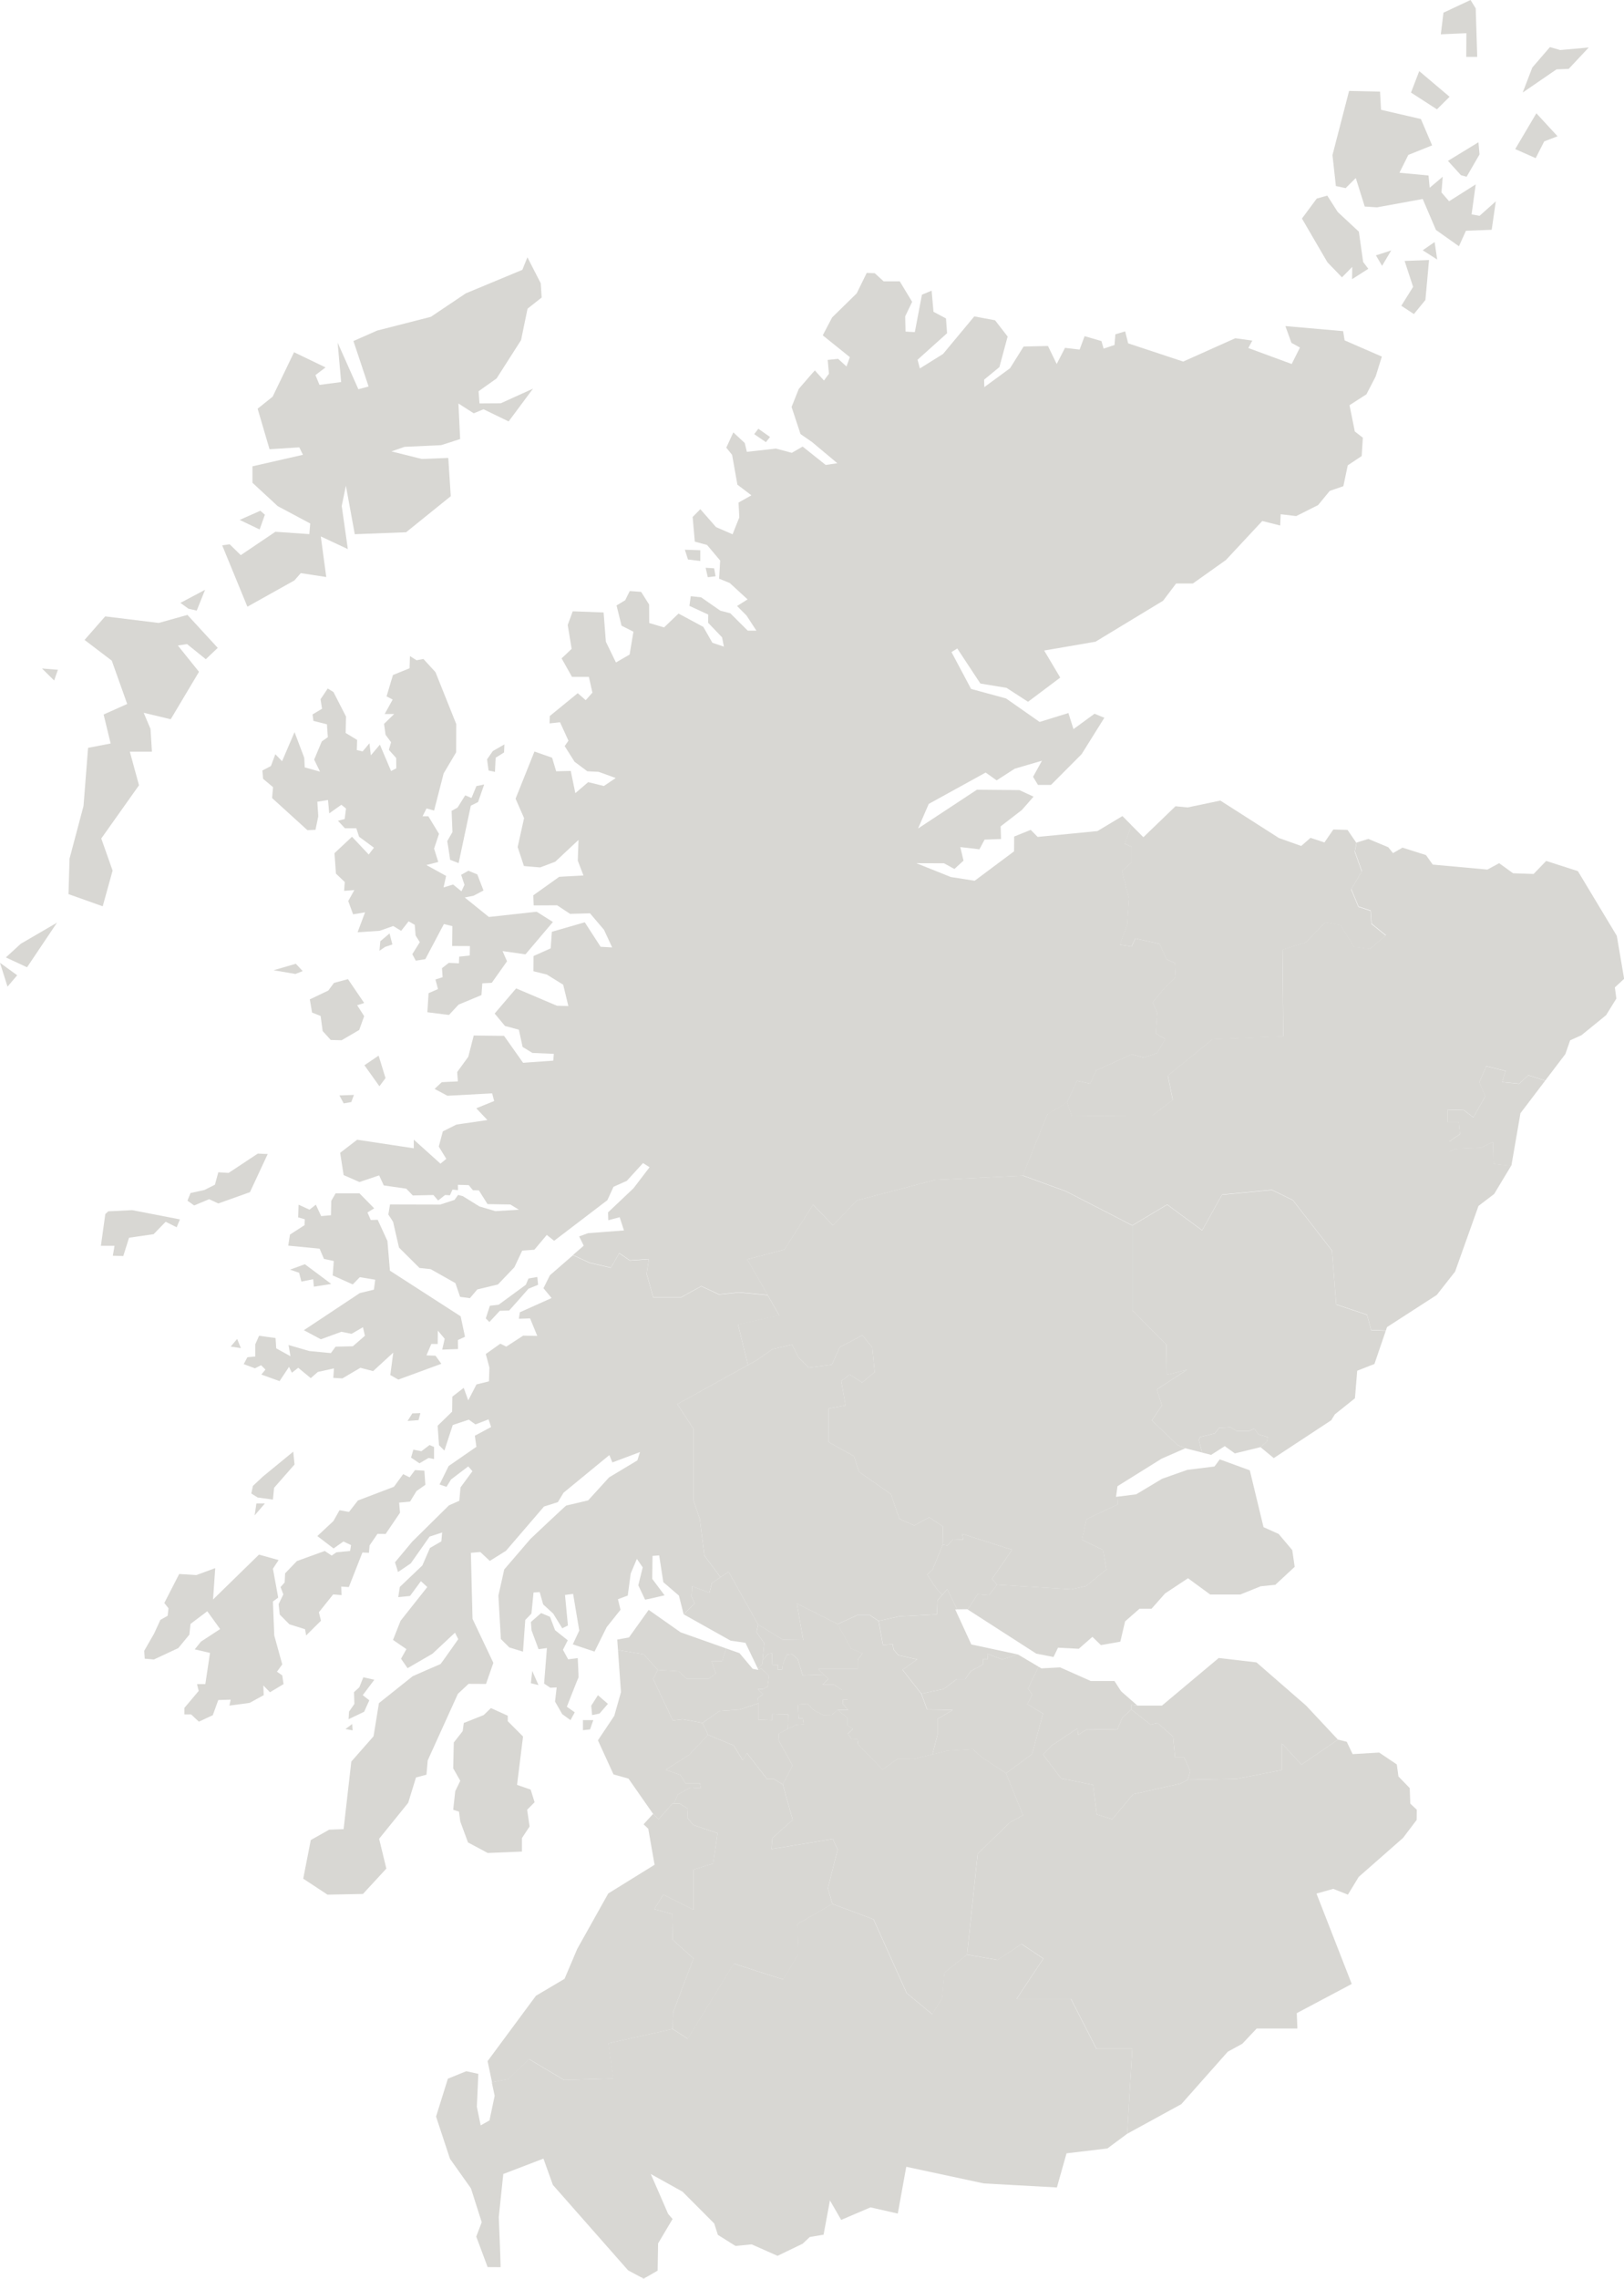<?xml version="1.0" encoding="UTF-8"?>
<svg id="Layer_2" data-name="Layer 2" xmlns="http://www.w3.org/2000/svg" width="374.11" height="524.59" viewBox="0 0 374.11 524.59">
  <defs>
    <style>
      .cls-1 {
        fill: #d8d7d3;
        stroke-width: 0px;
      }
    </style>
  </defs>
  <g id="Layer_1-2" data-name="Layer 1">
    <g>
      <polygon class="cls-1" points="326.37 416.61 326.35 418.96 323.21 423.11 312.99 432.09 310.51 436.17 307.13 434.84 303.27 435.92 311.39 456.73 298.73 463.45 298.87 466.99 289.49 466.99 286.19 470.49 282.83 472.33 272.13 484.4 259.66 491.22 260.83 471.64 252.6 471.64 246.73 460.16 234.21 460.16 240.37 450.88 235.34 447.52 229.82 451.2 222.78 449.98 225.23 426.75 232.63 419.56 235.66 417.88 231.75 408.25 237.62 403.89 240.27 403.89 244.45 409.42 251.79 410.9 252.66 417.69 256.21 418.81 261.02 413.06 271.97 410.59 273.63 409.72 284.84 409.51 295.34 407.47 295.34 401.42 299.82 406.23 308.23 400.47 310.24 400.98 311.6 403.82 317.71 403.46 321.77 406.19 322.15 408.96 324.75 411.64 324.88 415.22 326.37 416.61"/>
      <path class="cls-1" d="m260.83,471.64l-1.17,19.58-4.56,3.38-9.41,1.12-2.22,7.86-16.84-.93-17.86-3.83-1.95,10.77-6.29-1.43-6.75,2.89-2.59-4.49-1.47,7.89-3.18.54-1.62,1.53-5.8,2.8-5.96-2.64-3.73.36-4.06-2.55-.84-2.62-7.31-7.33-7.31-4.06s3.97,9.05,3.97,9.12c0,.07,1.06,1.24,1.06,1.24l-3.34,5.62-.11,6.27-3.21,1.85-3.59-1.92-17.33-19.67-2.17-6.05-9.25,3.54-1.04,9.9s.48,11.55.41,11.55-2.98-.02-2.98-.02l-2.62-7.02,1.26-3.31-2.48-7.79-4.83-6.81-3.21-9.72,2.73-8.73,4.24-1.71,2.77.61-.34,7.58.88,4.28,2.03-1.15,1.19-5.66-.66-3.1,3.78-.75,4.77-4.6,8.06,4.8,11.36-.33-1.17-8.09,14.83-3.31,3.48,2.24,10.62-17.29s11.4,3.7,11.43,3.61c.03-.09,3.46-5.87,3.46-5.87l-.24-6.86,8.06-4.63,9.48,3.55,7.64,16.99,5.87,4.85,2.28-3.64.54-5.92,5.19-4.14,7.04,1.22,5.53-3.67,5.03,3.36-6.16,9.27h12.52l5.87,11.48h8.23Z"/>
      <polygon class="cls-1" points="165.31 422.03 164.28 429.02 159.76 430.4 159.76 439.65 152.79 436.17 150.72 439.51 154.85 440.64 154.97 446.57 159.76 450.86 155.07 463.24 154.97 467.1 140.14 470.41 141.32 478.5 129.96 478.83 121.9 474.03 117.13 478.64 113.35 479.38 112.32 474.5 123.46 459.45 130.05 455.55 132.98 448.65 140.12 435.9 150.79 429.29 149.34 421.01 148.26 419.97 150.45 417.58 151.71 418.82 154.94 415.17 156.51 415.17 158.48 416.41 158.34 418.46 159.69 420.13 165.31 422.03"/>
      <g>
        <polygon class="cls-1" points="120.24 426.25 120.24 423.15 122 420.47 121.43 416.63 123.15 414.9 122.25 411.99 119.11 410.9 120.49 399.76 116.97 396.24 116.97 394.98 113.09 393.22 111.42 394.83 106.84 396.65 106.59 398.52 104.54 401.14 104.4 407.09 106.03 409.96 104.87 412.35 104.4 416.63 105.73 417.06 106.03 419.32 107.81 424.15 112.36 426.58 120.24 426.25"/>
        <polygon class="cls-1" points="161.19 410.5 161.48 411.64 159.04 411.51 156.2 413.09 155.23 415.17 154.94 415.17 151.71 418.82 150.45 417.58 144.78 409.46 141.33 408.49 137.74 400.64 141.51 395 143.05 389.56 142.36 379.86 148.31 380.85 151.53 384.45 150.45 386.49 154.98 396.06 157.24 395.79 161.84 396.65 163.12 399.38 158.75 404 153.33 407.43 156.76 408.62 157.88 410.5 161.19 410.5"/>
      </g>
      <polygon class="cls-1" points="166.37 382.41 163.94 382.45 164.89 385.26 163.19 386.49 158.25 386.49 156.29 384.74 151.53 384.45 148.31 380.85 142.36 379.86 142.19 377.45 144.9 376.95 149.43 370.61 156.79 375.78 167.3 379.5 166.37 382.41"/>
      <path class="cls-1" d="m177.16,385.81s-.32,2.45-.36,2.45-.98.6-1.02.6h-1.23l1.23,1.17-1.23.92.13,1.18-4.26,1.42-4.67.34-3.91,2.75-4.6-.86-2.26.27-4.53-9.57,1.08-2.04,4.76.28,1.96,1.76h4.94l1.69-1.24-.95-2.8,2.43-.04.93-2.91,3.07,1.09,3.02,3.59,1.33.27s.66-.3.71-.3c.04,0,1.73,1.67,1.73,1.67Z"/>
      <path class="cls-1" d="m195.41,393.67l-2.44-.07-1.31,1.19-2.01.03-2.07-1.04-1.51-1.53-2.28.13.2,3.25h.97l.18,1.31-1.83.16-1.84.94.11-3.34-3.7-.11v1.4l-3.21-.13v-3.72l-.13-1.18,1.23-.92-1.23-1.17h1.23s.98-.6,1.02-.6.36-2.45.36-2.45c0,0-1.69-1.67-1.73-1.67-.05,0-.71.3-.71.3l-.14-.3,1-1.04.09-.92,1.27-1.45.93-.1s-.07,2.56-.07,2.6,1.38.05,1.38.05v1.1l1.03-.06.16-1.34.91-2.04,1.14-.15,1.36,1.15,1.13,3.72,4.88-.18,1.08,1.01-1.39,1.31h2.64l1.88,1.26h1.3v2.2h-1.12l-.07.98,1.29,1.42Z"/>
      <path class="cls-1" d="m198.7,380.61l-1.15,1.58v2.07h-9.07l1.31,1.22-4.88.18-1.13-3.72-1.36-1.15-1.14.15-.91,2.04-.16,1.34-1.03.06v-1.1s-1.38-.01-1.38-.05.07-2.6.07-2.6l-.93.1-1.27,1.45.38-3.9-1.77-2.55.38-1.74,5.69,3.5,4.69.06-1.47-8.41,9.41,4.74,3.05,5.61,2.69,1.11Z"/>
      <polygon class="cls-1" points="176.04 378.28 175.67 382.18 175.58 383.1 174.58 384.14 171.72 378.19 168.31 377.7 157.51 371.65 160.03 369.12 159.33 367.59 159.45 365.17 163.42 366.67 164 364.43 165.98 363.09 167.84 361.84 174.65 374 174.27 375.73 176.04 378.28"/>
      <path class="cls-1" d="m240.27,394.48l-2.53,9.41h-.11l-5.87,4.36-5.8-3.86-1.85-1.72-5.89.39s-1.65.4-3.41.83l1.16-4.56v-3.59l3.54-2.1-5.91-.1-1.35-3.64,5.14-1.06,3.02-2.3h1.94l1.29-1.83s2.8-1.51,2.82-1.58c.02-.07,0-1.19,0-1.19h1.13l-.14-1.22,3.43,1.31,3.59-1.17,4.77,2.83-2.42,5.07.99,1.35-1.15,2.21,3.62,2.17Z"/>
      <polygon class="cls-1" points="262.03 392.65 260.62 392.46 260.62 393.54 258.51 395.47 257.4 398.17 250.43 398.08 248.36 399.38 248.22 397.87 242.31 401.83 240.27 403.89 237.73 403.89 240.27 394.48 236.65 392.32 237.8 390.1 236.81 388.75 239.23 383.68 239.9 384.08 244.21 383.85 251.27 386.99 256.73 386.99 258.26 389.36 262.03 392.65"/>
      <polygon class="cls-1" points="308.23 400.47 299.82 406.23 295.34 401.42 295.34 407.47 284.84 409.51 273.63 409.72 274.18 407.74 272.81 404.61 270.69 404.61 270.23 399.78 266.69 396.67 265.04 397.03 260.62 393.54 260.62 392.46 262.03 392.65 267.67 392.65 280.75 381.69 289.44 382.7 300.88 392.65 308.19 400.46 308.23 400.47"/>
      <path class="cls-1" d="m230.87,382.03l-3.43-1.31.14,1.22h-1.13s.02,1.13,0,1.19c-.02.07-2.82,1.58-2.82,1.58l-1.29,1.83h-1.94l-3.02,2.3-5.14,1.06-4.31-5.51,3.36-2.39-4.32-.95-1.1-1.32-.22-1.22-2.24.16-1-5.51,4.8-1.06,8.62-.45.14-3.23,1.11-1.27,1.13-1.3,2.3,4.66h-.46s3.7,8.06,3.7,8.06l10.72,2.3-3.59,1.17Z"/>
      <polygon class="cls-1" points="228.55 363.45 229.68 364.83 227.84 367.24 225.18 367.03 222.92 370.52 222.82 370.46 220.5 370.49 218.2 365.84 217.07 367.14 215.75 365.75 213.6 362.5 214.85 361.34 217.16 355.59 218.26 355.79 219.56 354.35 221.89 354.45 221.63 353.11 233.14 356.78 228.55 363.45"/>
      <path class="cls-1" d="m298.24,360.71l-4.45,4.13-3.38.34-4.69,1.9h-6.93l-5.12-3.75-5.28,3.5-3.12,3.52h-2.77l-3.32,2.91-1.1,4.67-4.47.79-1.96-1.9-3.14,2.75-4.78-.25-1.04,2.14-3.97-.77-15.8-10.17,2.26-3.5,2.66.21,1.83-2.41,17.12,1.05,3.34-.72,4.76-3.84-.82-4.49-4.83-2.37,1.04-4.74,7.18-3.36-.09-1.79,4.36-.55,5.98-3.58,5.8-2.05s6.16-.77,6.23-.77,1.24-1.65,1.24-1.65l6.93,2.53,3.16,13.08,3.48,1.56,3.14,3.72.56,3.86Z"/>
      <g>
        <g>
          <polygon class="cls-1" points="138.1 394.49 140.04 392.25 137.74 390.26 136.2 392.67 136.4 394.83 138.1 394.49"/>
          <polygon class="cls-1" points="135.93 398.13 136.67 395.99 134.29 395.99 134.29 398.31 135.93 398.13"/>
          <polygon class="cls-1" points="124.05 387.93 122.61 384.68 122.29 387.49 124.05 387.93"/>
          <path class="cls-1" d="m131.41,395.99l-1.9-1.38-1.65-2.89.38-3.26-1.46.08-1.44-.96.65-8.18-1.93.26-1.61-4.33-.15-1.93,2.35-2.06,2.05.87,1.17,3.08,2.92,2.33-1.11,2.18,1.2,2.2,2.21-.29s.23,4.45.18,4.45-2.69,6.75-2.69,6.75l1.82,1.29-.98,1.79Z"/>
          <polygon class="cls-1" points="81.23 398.35 79.58 398.05 81.13 396.89 81.23 398.35"/>
          <polygon class="cls-1" points="80.3 395.78 83.88 394.07 85.08 391.43 83.56 390.25 86.23 386.7 83.7 386.13 82.77 388.44 81.55 389.55 81.64 392.26 80.4 394.05 80.3 395.78"/>
          <polygon class="cls-1" points="58.66 348.86 61.02 346.12 59.06 346.12 58.66 348.86"/>
          <polygon class="cls-1" points="58.27 342.07 57.89 343.82 59.35 344.74 62.87 345.22 63.14 342.51 67.85 337.14 67.55 334.19 60.54 339.94 58.27 342.07"/>
          <polygon class="cls-1" points="99.99 335.89 99.99 333.11 98.95 332.66 97.07 334.09 95.22 333.73 94.69 335.56 96.63 336.87 98.72 335.64 99.99 335.89"/>
          <polygon class="cls-1" points="96.41 326.93 96.84 325.32 94.99 325.38 93.88 327.12 96.41 326.93"/>
          <path class="cls-1" d="m123.95,295.78l-2.2.89s-4.42,5.03-4.46,5.03-2.15.06-2.15.06l-2.41,2.59-.82-.85.94-2.9,2.02-.24,6.26-4.59.61-1.44,2.04-.36.18,1.8Z"/>
          <polygon class="cls-1" points="73.46 371.16 73.94 373.11 70.52 376.5 70.28 375.07 66.66 373.93 64.45 371.7 64.18 369.3 65.27 367.05 64.63 365.37 65.58 364.29 65.68 362.2 68.4 359.37 74.81 357.05 76.4 358.11 77.52 357.35 80.65 357.05 80.87 355.7 79.11 354.87 76.84 356.47 73.1 353.62 76.81 350.16 78.21 347.67 80.4 348.06 82.45 345.43 90.75 342.27 92.87 339.37 94.36 340.1 95.6 338.43 97.76 338.57 97.99 341.82 95.94 343.26 94.47 345.68 91.94 345.92 92.15 348.25 88.84 353.13 86.96 353.11 85.14 355.77 84.99 357.47 83.49 357.4 80.36 365.36 78.61 365.25 78.68 367.21 76.75 367.05 73.46 371.16"/>
          <polygon class="cls-1" points="65.32 387.7 65.02 385.69 63.8 384.85 65.02 383.16 63.18 376.5 62.87 368.69 64.09 367.79 62.87 361.14 64.18 359.15 59.66 357.89 49.08 368.22 49.58 361 45.23 362.6 41.28 362.35 37.85 369.03 38.82 370.25 38.62 371.97 36.95 372.91 35.52 376.03 33.22 380.04 33.34 381.85 35.46 382.03 41.07 379.41 43.62 376.32 43.89 373.84 47.75 370.93 50.71 375.03 46.29 377.92 44.86 379.7 48.38 380.52 47.3 387.7 45.38 387.7 45.77 389.27 42.47 393.19 42.47 394.68 44.03 394.68 45.81 396.35 49.02 394.86 50.28 391.37 53.14 391.28 52.85 392.65 57.52 392.02 60.75 390.24 60.66 388.01 62.19 389.58 65.32 387.7"/>
        </g>
        <path class="cls-1" d="m172.3,314.24l-16.26,9.01,3.7,5.69v16.46l1.47,4.3,1.05,8.42,3.71,4.98-1.98,1.34-.58,2.23-3.97-1.49-.12,2.41.7,1.53-2.53,2.53-1.1-4.33-3.59-3.09-.95-6.16-1.53.12-.07,5.28,2.84,3.79s-4.47,1.06-4.49.99c-.02-.07-1.56-3.3-1.56-3.3l1.02-4.13-1.35-1.94-1.42,3.36-.68,5.08-2.26.83.59,2.44-3.18,3.99-2.8,5.64-5.01-1.67,1.49-3.18-1.42-8.44-1.87.25.68,7.02-1.31.65-2.08-3.38-2.32-2.12-.79-2.82-1.42.07-.49,4.87-1.42,1.47-.52,7.29-3.16-.97-1.94-1.94-.57-10,1.35-6.02,6.05-7.04s8.12-7.67,8.23-7.67,5.05-1.19,5.05-1.19l4.81-5.28,6.52-3.92.61-1.92-6.36,2.39-.7-1.69-10.55,8.66-1.31,2.17-3.2,1.02-8.76,10.19-3.72,2.32-2.19-2.05-2.17.19.38,15.2,4.8,10.13-1.69,4.85-4.02-.02-2.46,2.3-6.95,15.32-.29,3.3-2.41.63-1.8,5.84-6.7,8.28,1.67,6.86-5.39,5.84-8.17.16-5.59-3.68,1.74-8.89,4.24-2.39,3.32-.12,1.78-15.56,5.12-5.82,1.24-7.63,7.78-6.2s6.34-2.8,6.41-2.8,4.08-5.73,4.08-5.73l-.75-1.49-5.19,4.85-5.73,3.32-1.51-2.17,1.24-2.21-3.09-2.12,1.74-4.4,6.16-7.78-1.47-1.35-2.51,3.41-2.71.27.36-2.35,5.19-4.94,1.76-4.04,2.62-1.51.18-2.05-2.89.95-4.33,6.16s-2.88,1.99-2.96,1.99c.02-.07-.68-2.23-.68-2.23l3.97-4.76,8.46-8.35,2.39-1.06.27-3.07,2.75-3.74-.97-1.1-3.95,3-1.06,1.71-1.6-.54,2.1-4.26,6.39-4.42-.36-2.55,3.75-2.01-.59-1.76-3.02,1.17-1.53-1.1-3.7,1.24-1.92,5.89-1.24-1.25-.32-4.48,3.34-3.25.05-3.45,2.62-2.03,1.04,2.89,1.9-3.67,2.87-.71s.11-3.08.11-3.15-.84-3.14-.84-3.14l3.35-2.38,1.37.68,3.89-2.53,3.25.06-1.65-4.03-2.59.08.23-1.49,7.31-3.28-1.87-2.26,1.49-2.99,5.3-4.6,3.83,1.77,4.92,1.13,1.9-3.35,2.45,1.68,4.38-.3-.51,3.39,1.55,5.43h6.32l4.72-2.6,4.09,1.91s4.59-.48,4.63-.48c.05,0,6.4.61,6.58.63l2.67,4.65-9.5,2.1,2.29,9.36Z"/>
      </g>
      <polygon class="cls-1" points="271.28 332.67 273.06 333.41 267.56 335.82 257.43 342.14 257.09 344.6 257.38 344.56 257.47 346.36 250.3 349.72 249.26 354.46 254.09 356.83 254.9 361.32 250.14 365.15 246.8 365.88 229.68 364.83 228.55 363.45 233.14 356.78 221.63 353.11 221.89 354.45 219.56 354.35 218.26 355.79 217.16 355.59 217.22 351.41 214.04 349.31 210.64 351.17 207.21 349.7 205.22 343.95 197.85 338.8 196.74 335.24 190.85 331.97 190.87 324.27 194.78 323.54 193.79 317.92 195.75 316.44 198.61 318.28 201.49 315.87 200.95 310.22 198.66 307.39 193.46 310.13 191.63 314.16 186.33 314.85 183.93 312.45 182.45 309.56 177.97 310.58 174.39 313.08 172.3 314.24 170.01 304.87 179.5 302.78 176.84 298.13 172.13 289.91 180.68 287.68 187.29 277.33 191.85 282.06 197.44 276.33 215.4 271.62 235.61 270.65 245.56 274.28 260.83 282.13 260.83 301.62 268.68 309.56 268.77 316.51 273.47 315.31 266.5 319.85 267.67 323.53 265.34 327 271.28 332.67"/>
      <path class="cls-1" d="m292.06,330.84l-.22,1.02-1.47,1.29-5.91,1.44-2.32-1.67-3.14,2.01-2.08-.53-.74-2.88s.21-.65.27-.68c.07-.02,3.43-.86,3.43-.86l.97-1.29,2.66-.11s1.31.83,1.38.86c.07.02,2.89-.02,2.89-.02l1.17-.52.97,1.31,2.14.63Z"/>
      <path class="cls-1" d="m319.24,306.34l-2.62,7.66-3.97,1.56-.52,6.34-4.63,3.7-.83,1.36-13.24,8.71-3.07-2.53,1.47-1.29.22-1.02-2.14-.63-.97-1.31-1.17.52s-2.82.04-2.89.02c-.07-.02-1.38-.86-1.38-.86l-2.66.11-.97,1.29s-3.36.83-3.43.86c-.07.03-.27.68-.27.68l.74,2.88-3.85-.98-1.78-.74-5.93-5.66,2.32-3.47-1.17-3.68,6.97-4.54-4.69,1.2-.09-6.95-7.85-7.94v-19.49l8.03-4.8,8.06,5.93,4.58-8.21s11.39-1.1,11.46-1.1,4.87,2.37,4.87,2.37l9,11.6.97,12.41,7.1,2.37.95,3.52,3.39.14Z"/>
      <path class="cls-1" d="m319.26,215.35l-3.67,3.13-3.7-.48-3.1-5.02s-3.37-.6-3.46-.6-4.57,4.63-4.57,4.63l-5.36,1.65.21,19.94-16.3.69-10.29,8.35,1.13,5.59-4.65,3.57-18.64.14-1.04-3.21,2.26-4.93,3.01.66,1.44-3.07,8.18-3.67,2.86.75,3.01-1.08,1.8-3.22-2.14-1.26.33-4.75-1.05-2.38,2.65-3.28,2.67-2.58-.21-3.22-1.92-.87-1.6-3.55-5.59-1.23-.87,1.84-2.71-.42,1.71-4.57.42-6.07-1.65-6.3,2.22-1.97v-3.65l-1.56-.66,1.56-4.27,2.75,2.76,7.4-7.13,2.8.27,7.53-1.58,13.49,8.62,5.14,1.83,2.14-1.87,3.21,1.06,2.05-2.98,3.27.09,2.05,3-.4,2.03,1.62,4.54-2.44,4.15,1.66,4,2.8.93.21,3.01,3.31,2.68Z"/>
      <g>
        <polygon class="cls-1" points="0 221.65 1.73 227.14 3.96 224.52 0 221.65"/>
        <polygon class="cls-1" points="1.35 220.41 6.23 222.68 13.13 212.41 4.78 217.27 1.35 220.41"/>
        <polygon class="cls-1" points="15.78 205.84 23.66 208.64 25.94 200.42 23.33 193.03 32.02 180.78 29.91 173.05 35 173.05 34.67 167.8 33.1 164.09 39.33 165.58 45.84 154.66 40.97 148.6 43.09 148.28 47.41 151.76 50.16 149.15 43.18 141.56 36.56 143.41 24.23 141.9 19.48 147.32 25.75 152.09 29.3 162.06 23.87 164.49 25.49 171.16 20.29 172.16 19.24 185.54 16.02 197.66 15.78 205.84"/>
        <polygon class="cls-1" points="12.47 156.66 13.34 154.19 9.67 153.89 12.47 156.66"/>
        <polygon class="cls-1" points="47.24 135.78 45.32 140.57 43.42 140.14 41.56 138.79 47.24 135.78"/>
        <polygon class="cls-1" points="55.21 119.69 59.81 121.89 61.02 118.49 59.97 117.58 55.21 119.69"/>
        <path class="cls-1" d="m51.18,125.53l5.81,14.14,10.83-6.05,1.47-1.68,5.87.9-1.26-9.35,6.23,2.92-1.41-9.93.96-4.66,2.05,11.16,11.82-.45,10.29-8.3-.57-8.81-6.11.24-6.98-1.74,3.01-1.05s8.33-.39,8.42-.39,4.39-1.41,4.39-1.41l-.39-8.18,3.52,2.26,2.26-.93,5.78,2.8,5.62-7.55-7.43,3.37-4.9.03-.21-2.8,4.15-2.95,5.63-8.81,1.5-7.25,3.25-2.56-.21-3.28-3.07-5.99-1.17,2.89-13.02,5.41-8.06,5.41-12.36,3.16-5.47,2.41,3.49,10.47-2.35.63-4.78-10.74.81,9.08-4.99.66-.93-2.26,2.32-1.77-7.25-3.49-4.93,10.23-3.46,2.77,2.74,9.32,6.86-.42.84,1.71-11.63,2.65v3.79l5.82,5.38,7.49,4-.21,2.44-7.82-.54-7.97,5.38-2.56-2.5-1.68.24Z"/>
      </g>
      <g>
        <g>
          <polygon class="cls-1" points="358.8 31.37 355.73 32.55 353.76 36.41 349.05 34.32 353.92 26.08 358.8 31.37"/>
          <polygon class="cls-1" points="350.77 21.31 358.56 15.97 361.38 15.85 365.99 10.93 359.41 11.52 357.05 10.84 352.99 15.54 350.77 21.31"/>
          <polygon class="cls-1" points="340.3 13.1 339.95 1.93 338.76 0 332.52 2.92 331.91 7.9 337.8 7.64 337.77 13.1 340.3 13.1"/>
          <polygon class="cls-1" points="333.93 22.28 326.94 16.37 325.04 21.31 331.02 25.17 333.93 22.28"/>
          <polygon class="cls-1" points="340.58 32.75 340.83 35.55 337.85 40.69 336.55 40.33 333.55 37.04 340.58 32.75"/>
          <polygon class="cls-1" points="331.08 59.75 330.48 55.72 327.74 57.62 331.08 59.75"/>
          <polygon class="cls-1" points="318.38 61.2 320.49 57.65 316.96 58.79 318.38 61.2"/>
          <polygon class="cls-1" points="325.53 66.04 323.57 60.07 329.2 59.86 328.36 69.06 325.71 72.3 322.81 70.39 325.53 66.04"/>
          <polygon class="cls-1" points="315.21 61.88 314.02 60.31 313.03 53.33 308.17 48.81 305.75 45.03 303.33 45.71 299.92 50.31 305.78 60.37 309.14 63.85 311.5 61.45 311.47 64.27 315.21 61.88"/>
          <polygon class="cls-1" points="339 49.35 340.83 49.69 344.58 46.35 343.63 52.9 337.7 53.12 336.09 56.69 330.79 52.94 327.74 45.81 317.23 47.73 314.39 47.55 312.32 40.98 309.99 43.31 307.74 42.83 306.95 35.71 310.78 20.93 317.91 21.09 318.14 25.28 327.32 27.4 329.91 33.47 324.43 35.66 322.38 39.77 329.08 40.4 329.35 43.22 332.35 40.69 332.06 44.3 333.82 46.33 339.95 42.45 339 49.35"/>
          <polygon class="cls-1" points="176.44 101.79 173.74 99.95 174.69 98.7 177.39 100.6 176.44 101.79"/>
          <polygon class="cls-1" points="163.05 132.88 162.55 130.71 164.51 130.83 164.84 132.67 163.05 132.88"/>
          <polygon class="cls-1" points="161.32 129.15 161.32 126.67 157.77 126.55 158.48 128.8 161.32 129.15"/>
          <polygon class="cls-1" points="63.03 223.36 68.04 224.22 69.73 223.56 68.15 221.87 63.03 223.36"/>
          <polygon class="cls-1" points="71.89 233.11 71.37 230.07 75.62 228.04 76.93 226.28 80.16 225.41 83.89 230.9 82.28 231.42 83.89 233.93 82.75 237.11 78.69 239.48 76.19 239.41 74.33 237.36 73.86 233.89 71.89 233.11"/>
          <polygon class="cls-1" points="90.39 217.42 88.71 217.99 87.41 218.88 87.61 216.68 89.74 214.89 90.39 217.42"/>
          <polygon class="cls-1" points="81.53 252.06 80.92 253.71 79.17 254.01 78.19 252.18 81.53 252.06"/>
          <polygon class="cls-1" points="83.95 245.23 87.4 250.07 88.81 248.19 87.22 243.02 83.95 245.23"/>
          <polygon class="cls-1" points="116.12 173.22 114.18 174.44 114.02 177.7 112.55 177.38 112.2 174.8 113.54 172.89 116.2 171.37 116.12 173.22"/>
          <path class="cls-1" d="m111.54,180.59l-1.41,4.05-1.67.84-2.81,13.22s-2.02-.78-1.97-.78-.65-4.29-.65-4.29l1.2-2.09-.2-4.87,1.37-.75,1.77-2.83,1.44.62,1.14-2.75,1.77-.36Z"/>
          <polygon class="cls-1" points="106.3 205.19 107 203.7 106.23 201.4 107.9 200.45 109.95 201.3 111.38 205 109.06 206.22 107.05 206.61 112.62 211.1 123.63 209.89 127.37 212.25 121.05 219.7 115.77 218.95 116.8 221.3 113.28 226.26 111.11 226.37 110.91 229.08 105.65 231.27 103.42 233.66 98.45 233.03 98.73 228.64 100.9 227.69 100.31 225.49 101.96 224.96 101.82 222.88 103.39 221.66 105.72 221.77 105.78 220.23 108.21 219.97 108.26 217.8 104.16 217.78 104.21 213.21 102.26 212.72 97.98 220.81 95.78 221.16 94.98 219.66 96.71 216.9 95.74 215.37 95.54 212.9 94.13 212.1 92.41 214.29 90.59 213.18 87.46 214.28 82.37 214.62 84.1 210.03 81.34 210.49 80.22 207.43 81.63 204.9 79.27 205.09 79.42 203.05 77.39 201.12 77.05 196.41 81.09 192.63 84.94 196.72 86.14 195.15 82.72 192.63 82.08 190.68 79.46 190.68 77.85 188.95 79.4 188.55 79.71 186.13 78.63 185.27 75.84 187.25 75.56 184.17 73.1 184.57 73.32 187.92 72.68 191.03 70.81 191.11 62.68 183.72 62.9 181.22 60.6 179.28 60.45 177.37 62.41 176.35 63.43 173.63 64.98 175.24 67.85 168.54 70.09 174.46 70.2 176.66 73.72 177.64 72.37 174.87 74.13 170.68 75.52 169.71 75.31 166.74 72.2 165.96 72 164.47 74.19 163.16 73.84 160.98 75.5 158.5 76.82 159.32 79.71 164.96 79.63 168.74 82.27 170.34 82.2 172.68 83.54 172.98 85.11 171.11 85.43 173.89 87.51 171.43 90.09 177.5 91.29 176.88 91.26 174.5 89.58 172.62 90.09 170.87 88.82 169.16 88.47 166.64 90.81 164.37 88.61 164.38 90.46 161.05 89.05 160.31 90.52 155.4 94.35 153.84 94.43 151.04 95.96 152 97.54 151.7 100.32 154.74 105.11 166.71 105.08 173.19 102.2 178.05 100 186.6 98.26 186.11 97.34 187.91 98.67 187.91 101.13 191.96 100 195.36 100.96 198.44 98.22 199.14 102.77 201.65 102.18 204.29 104.38 203.63 106.3 205.19"/>
          <polygon class="cls-1" points="48.17 276.07 44.73 277.51 43.18 276.41 43.89 274.65 47.09 273.95 49.51 272.73 50.29 269.87 52.66 270.02 59.39 265.57 61.67 265.67 57.58 274.45 50.3 277.05 48.17 276.07"/>
          <polygon class="cls-1" points="41.45 280.72 30.46 278.59 24.94 278.86 24.26 279.49 23.24 286.8 26.38 286.8 25.99 289.09 28.4 289.15 29.73 284.94 35.39 284.12 38.16 281.27 40.7 282.53 41.45 280.72"/>
          <polygon class="cls-1" points="55.49 310.35 54.63 308.24 53.14 310 55.49 310.35"/>
          <polygon class="cls-1" points="76.31 295.58 70.23 291.04 66.8 292.29 68.9 293 69.43 295.04 72.14 294.49 72.31 296.21 76.31 295.58"/>
          <polygon class="cls-1" points="61.15 315.29 60.15 314.29 58.73 315 56.14 314.04 56.99 312.45 58.81 312.28 58.81 309.47 59.68 307.51 63.48 308.03 63.63 310.4 66.91 312.22 66.47 309.64 71.25 311.02 76.22 311.5 77.31 310.02 81.28 309.93 84.06 307.51 83.61 305.54 80.99 307.06 78.64 306.59 73.92 308.32 70 306.23 82.87 297.69 86.13 296.89 86.44 294.61 82.89 294.02 81.26 295.69 76.64 293.62 76.89 290.3 74.63 289.82 73.62 287.46 66.4 286.76 66.8 284.21 70.15 282.05 70.22 280.69 68.69 280.26 68.78 277.33 71.29 278.48 72.76 277.33 73.98 279.96 76.24 279.76 76.31 276.45 77.31 274.72 82.81 274.72 86.2 278.18 84.65 279.12 85.41 280.86 87.01 280.81 89.25 285.69 89.83 292.53 106.12 303.03 107.12 307.74 105.48 308.5 105.51 310.56 101.87 310.7 102.44 308.2 100.86 306.32 100.83 309.41 99.36 309.39 98.24 312.02 100.32 312.1 101.67 313.96 91.76 317.6 89.91 316.55 90.59 311.39 85.95 315.65 83.02 314.88 78.86 317.33 76.78 317.2 76.93 315.02 73.22 315.84 71.59 317.26 68.7 314.88 67.24 316.02 66.58 314.67 64.4 317.95 60.21 316.44 61.15 315.29"/>
        </g>
        <path class="cls-1" d="m318.32,82.11l-1.42,4.56-2.12,4.1-3.9,2.51,1.22,6.05,1.85,1.44-.27,4.22-3.21,2.14-1.01,4.8-3.14,1.08-2.68,3.27-5.05,2.53-3.57-.43-.11,2.6-4.13-1.04-8.37,8.98-7.62,5.41h-3.86l-3,3.97-15.57,9.43-11.82,2.03,3.7,6.23-7.42,5.57-4.96-3.21-6.02-.99-5.32-8.07-1.33.83,4.51,8.48,8.05,2.19,7.74,5.41,6.63-2.05,1.17,3.7,4.85-3.54,2.26.93-5.23,8.37-7.06,7.09h-3l-1.13-1.87,2.05-3.7-6.27,1.83-4.17,2.69-2.53-1.8-13.11,7.22-2.46,5.66,13.56-8.93,9.77.09,3.27,1.51-2.69,3.07-4.89,3.77.09,2.91-3.79.14s-1.18,2.26-1.22,2.26c0-.07-4.37-.54-4.37-.54l.74,3.12-2.1,1.92-2.39-1.31-6.38-.02,7.94,3.18,5.5.86,9.07-6.77.03-3.41,3.81-1.53,1.6,1.62,13.78-1.35,5.75-3.45,2.1,2.12-1.56,4.27,1.56.66v3.65l-2.22,1.97,1.65,6.3-.42,6.07-1.71,4.57,2.71.42.87-1.84,5.59,1.23,1.6,3.55,1.92.87.21,3.22-2.67,2.58-2.65,3.28,1.05,2.38-.33,4.75,2.14,1.26-1.8,3.22-3.01,1.08-2.86-.75-8.18,3.67-1.44,3.07-3.01-.66-2.26,4.93s-4.33,2.71-4.47,2.71-5.75,14.21-5.75,14.21l-20.21.97-17.96,4.71-5.59,5.73-4.56-4.74-6.61,10.35-8.55,2.23,4.71,8.21c-.18-.02-6.54-.63-6.58-.63-.04,0-4.63.48-4.63.48l-4.09-1.91-4.72,2.6h-6.32l-1.55-5.43.51-3.39-4.38.3-2.45-1.68-1.9,3.35-4.92-1.13-3.83-1.77,2.47-2.14-1.05-2.13,2.05-.75,8.27-.63-.99-3.04-2.62.69-.06-1.8,5.87-5.56,3.7-4.84-1.51-.96-3.73,4.09-3.07,1.38-1.41,3.07-12.27,9.36-1.69-1.35-2.86,3.4-2.8.21-1.8,3.82-3.79,3.97-4.75,1.14-1.71,2.01-2.26-.3-1.08-3.16-5.71-3.22-2.56-.27-4.72-4.69s-1.35-5.78-1.35-5.87-1.11-1.74-1.11-1.74l.39-2.32,11.55.03,3.31-1.08.81-1.14,1.08.27,3.85,2.38,3.67,1.08,5.41-.33-1.96-1.2-5.26-.09-1.99-3.16-1.38-.03s-.93-1.14-.95-1.17c-.02-.02-2.51-.08-2.51-.08l.03,1.23-1.27-.13-.59,1.31-1.12-.06-1.6,1.26-1.09-1.26-4.75.1-1.49-1.56-5.19-.75-1.07-2.31-4.53,1.53-3.65-1.6-.8-5.13,3.92-3.01,13.04,1.97v-1.99s6.15,5.53,6.15,5.53l1.34-1.11-1.73-2.82.93-3.5,3.14-1.57,7.13-1.04-2.56-2.71,4.11-1.67-.45-1.77-10.3.56-2.96-1.58,1.65-1.55,3.71-.18-.16-2.15,2.56-3.52,1.25-4.89,6.99.08,4.38,6.2,6.96-.5.12-1.56-4.93-.21-2.26-1.38-.86-3.97-3.2-.86-2.38-2.86,4.95-5.79,9.41,4,2.62.06-1.19-4.91-3.76-2.33-3.09-.77.02-3.5,3.95-1.77.27-3.81,7.58-2.19,3.65,5.64,2.66.15-1.88-4.06-3.22-3.79-4.6.12-2.98-1.97-5.4.03-.08-2.33,5.97-4.26,5.58-.31-1.31-3.41.17-4.77-5.36,5.02-3.47,1.31s-3.75-.29-3.75-.33c0-.04-1.44-4.36-1.44-4.36l1.48-6.66-1.96-4.47,4.35-10.86,4.07,1.43.93,3.12,3.36-.08,1.06,5.11,2.96-2.53,3.61.89,2.73-1.84s-3.9-1.42-3.94-1.42c-.03,0-2.6-.13-2.6-.13l-2.94-2.19-2.28-3.61.87-1.24-1.94-4.25-2.41.27.05-1.7,6.44-5.26,1.84,1.61,1.54-1.73-.81-3.63h-3.89l-2.4-4.27s2.32-2.15,2.32-2.19c0-.04-.91-5.49-.91-5.49l1.16-3.15,7.11.27.52,6.73,2.32,4.78,3.15-1.82.88-5.26-2.74-1.39-1.15-4.66,1.99-1.19s1.03-2.12,1.07-2.12c.03.01,2.61.19,2.61.19l1.84,2.93.02,4.24,3.42,1.01,3.33-3.19,5.71,3.07,2.09,3.66,2.65.88-.42-2.13-3.22-3.37.03-1.88-4.33-2,.31-2.23,2.38.26,4.43,3.08,2.29.59,4.03,4.01h1.99l-2.28-3.49-2.18-2.19,2.43-1.52-4.11-3.77-2.45-1,.24-4.18-3.02-3.58-2.82-.77-.5-5.67,1.77-1.8,3.62,4.13,3.81,1.65,1.55-3.89-.18-3.41,2.97-1.67-3.23-2.45-1.22-6.86-1.34-1.66,1.62-3.52,2.63,2.45.49,2.03,6.7-.75,3.65.98,2.5-1.44,5.31,4.23,2.68-.4-5.83-4.88-2.65-1.83-2.06-6.24,1.66-4.16s3.65-4.25,3.7-4.25c.02.04,2.1,2.32,2.1,2.32l1.15-1.56-.29-3.18,2.4-.25,1.93,1.76.77-2.15-6.24-5.02,2.17-4.13,5.65-5.53,2.31-4.71,1.85.07,2.05,1.87h3.71l2.85,4.72-1.6,3.34.08,3.51,2.14.12,1.64-8.62,2.23-.92.43,4.86,2.88,1.53.25,3.4-6.8,6.11.53,2,5.34-3.33,7.2-8.65,4.79.9,2.89,3.74-1.9,7.04-3.52,2.89.05,1.71,5.93-4.35,3.12-4.99,5.61-.13,2.01,4.15,1.92-3.72,3.36.4,1.15-3.09,3.88,1.13.5,1.74,2.51-.84.2-2.46,2.26-.67.68,2.75,12.68,4.2,12-5.37,3.93.54-.93,1.71,10,3.68,1.9-3.79-1.96-1.08-1.4-3.86,13.31,1.17.34,2.12,8.59,3.74Z"/>
      </g>
      <path class="cls-1" d="m191.78,438.3l-8.06,4.63.24,6.86s-3.43,5.78-3.46,5.87c-.03.09-11.43-3.61-11.43-3.61l-10.62,17.29-3.48-2.24.1-3.86,4.69-12.39-4.79-4.28-.13-5.93-4.13-1.13,2.08-3.34,6.97,3.47v-9.25l4.51-1.38,1.04-6.99-5.62-1.9-1.35-1.67.13-2.05-1.96-1.24h-1.29l.97-2.08,2.84-1.58,2.44.13-.29-1.14h-3.31l-1.12-1.87-3.43-1.19,5.41-3.43,4.37-4.62,5.9,2.45,2.09,3.4.98-1.64,4.59,5.92h1.55l2.11,1.3,2.28,8.14-4.69,4.22-.2,2.51,14.12-2.32,1.13,2.44-2.26,8.89,1.06,3.62Z"/>
      <polygon class="cls-1" points="274.18 407.74 273.63 409.72 271.97 410.59 261.02 413.06 256.21 418.81 252.66 417.69 251.79 410.9 244.45 409.42 240.27 403.89 242.31 401.83 248.22 397.87 248.36 399.38 250.43 398.08 257.4 398.17 258.51 395.47 260.62 393.54 265.04 397.03 266.69 396.67 270.23 399.78 270.69 404.61 272.81 404.61 274.18 407.74"/>
      <path class="cls-1" d="m235.66,417.88l-3.04,1.69-7.4,7.19-2.45,23.23-5.19,4.14-.54,5.92-2.28,3.64-5.87-4.85-7.64-16.99-9.48-3.55-1.06-3.62,2.26-8.89-1.13-2.44-14.12,2.32.2-2.51,4.69-4.22-2.28-8.14,2.23-4.36-3.16-5.75-.07-1.58,2.13-1.09,1.84-.94,1.83-.16-.18-1.31h-.97l-.2-3.25,2.28-.13,1.51,1.53,2.07,1.04,2.01-.03,1.31-1.19,2.3,1.96v1.67l1.22.77-1.19,1.17.9,1.15,1.31.05.16,1.19,5.66,5.84,3.45-2.51s3.66.03,3.73.03c.04,0,2.25-.54,4.3-1.04,1.77-.43,3.41-.83,3.41-.83l5.89-.39,1.85,1.72,5.8,3.86,3.91,9.63Z"/>
      <path class="cls-1" d="m219.5,393.64l-3.54,2.1v3.59l-1.16,4.56c-2.05.5-4.26,1.04-4.3,1.04-.07,0-3.73-.03-3.73-.03l-3.45,2.51-5.66-5.84-.16-1.19-1.31-.05-.9-1.15,1.19-1.17-1.22-.77v-1.67l-2.3-1.96,2.44.07-1.29-1.42.07-.98h1.1v-2.2s-1.29,0-1.29,0l-1.88-1.26h-2.64l1.39-1.31-1.08-1.01-1.31-1.22h9.07v-2.07l1.15-1.58-2.69-1.11-3.05-5.61,4.48-2.05h2.97l1.98,1.32,1,5.51,2.24-.16.22,1.22,1.1,1.32,4.32.95-3.36,2.39,4.31,5.51,1.35,3.64,5.91.1Z"/>
      <polygon class="cls-1" points="182.57 406.45 180.34 410.81 178.23 409.51 176.68 409.51 172.09 403.59 171.11 405.23 169.02 401.83 163.12 399.38 161.84 396.65 165.74 393.89 170.41 393.56 174.67 392.14 174.67 395.86 177.88 395.99 177.88 394.59 181.58 394.71 181.47 398.04 179.35 399.13 179.41 400.71 182.57 406.45"/>
      <polygon class="cls-1" points="214.85 361.34 213.6 362.5 215.75 365.75 217.07 367.14 215.96 368.41 215.82 371.64 207.21 372.09 202.4 373.15 200.43 371.83 197.45 371.83 192.97 373.88 183.57 369.15 185.03 377.56 180.34 377.49 174.65 374 167.84 361.84 165.98 363.09 162.27 358.11 161.21 349.68 159.74 345.38 159.74 328.93 156.04 323.24 172.3 314.24 174.39 313.08 177.97 310.58 182.45 309.56 183.93 312.45 186.33 314.85 191.63 314.16 193.46 310.13 198.66 307.39 200.95 310.22 201.49 315.87 198.61 318.28 195.75 316.44 193.79 317.92 194.78 323.54 190.87 324.27 190.85 331.97 196.74 335.24 197.85 338.8 205.22 343.95 207.21 349.7 210.64 351.17 214.04 349.31 217.22 351.41 217.16 355.59 214.85 361.34"/>
      <g>
        <path class="cls-1" d="m372.01,227.33l.34,2.55-2.37,3.83-5.66,4.6-2.62,1.19-1.1,3.16-4.63,6.09-3.91-1.22-2.09,1.94-3.92-.38.79-2.56-4.45-1.1-1.6,3.69,1.37,3.25-2.75,4.84-2.18-1.66-3.76-.09v2.84h2.59l.27,2.77-2.47,1.71v2.28s1.79-.63,1.84-.63c.04,0,5.47-.24,5.47-.24l2.77-1.29.12,5.02,4.05.45-3.91,6.5-3.61,2.75-5.39,15.12-4.22,5.37-11.46,7.4-.27.8-3.39-.14-.95-3.52-7.1-2.37-.97-12.41-9-11.6s-4.8-2.37-4.87-2.37-11.46,1.1-11.46,1.1l-4.58,8.21-8.06-5.93-8.03,4.8-15.27-7.85-9.95-3.63s5.62-14.21,5.75-14.21,4.47-2.71,4.47-2.71l1.04,3.21,18.64-.14,4.65-3.57-1.13-5.59,10.29-8.35,16.3-.69-.21-19.94,5.36-1.65s4.48-4.63,4.57-4.63,3.46.6,3.46.6l3.1,5.02,3.7.48,3.67-3.13-3.31-2.68-.21-3.01-2.8-.93-1.66-4,2.44-4.15-1.62-4.54.4-2.03,2.69-.83,4.6,1.92,1.08,1.35,2.19-1.26,5.41,1.71,1.56,2.19,12.59,1.15,2.71-1.47,3.2,2.32,4.74.16,2.89-3,7.31,2.35,8.96,14.89,1.69,9.9-2.1,1.94Z"/>
        <path class="cls-1" d="m355.97,248.76l-5.71,7.51-2.08,12-.08.13-4.05-.45-.12-5.02-2.77,1.29s-5.43.24-5.47.24c-.05,0-1.84.63-1.84.63v-2.28l2.47-1.71-.27-2.77h-2.59v-2.84l3.76.09,2.18,1.66,2.75-4.84-1.37-3.25,1.6-3.69,4.45,1.1-.79,2.56,3.92.38,2.09-1.94,3.91,1.22Z"/>
      </g>
    </g>
  </g>
</svg>